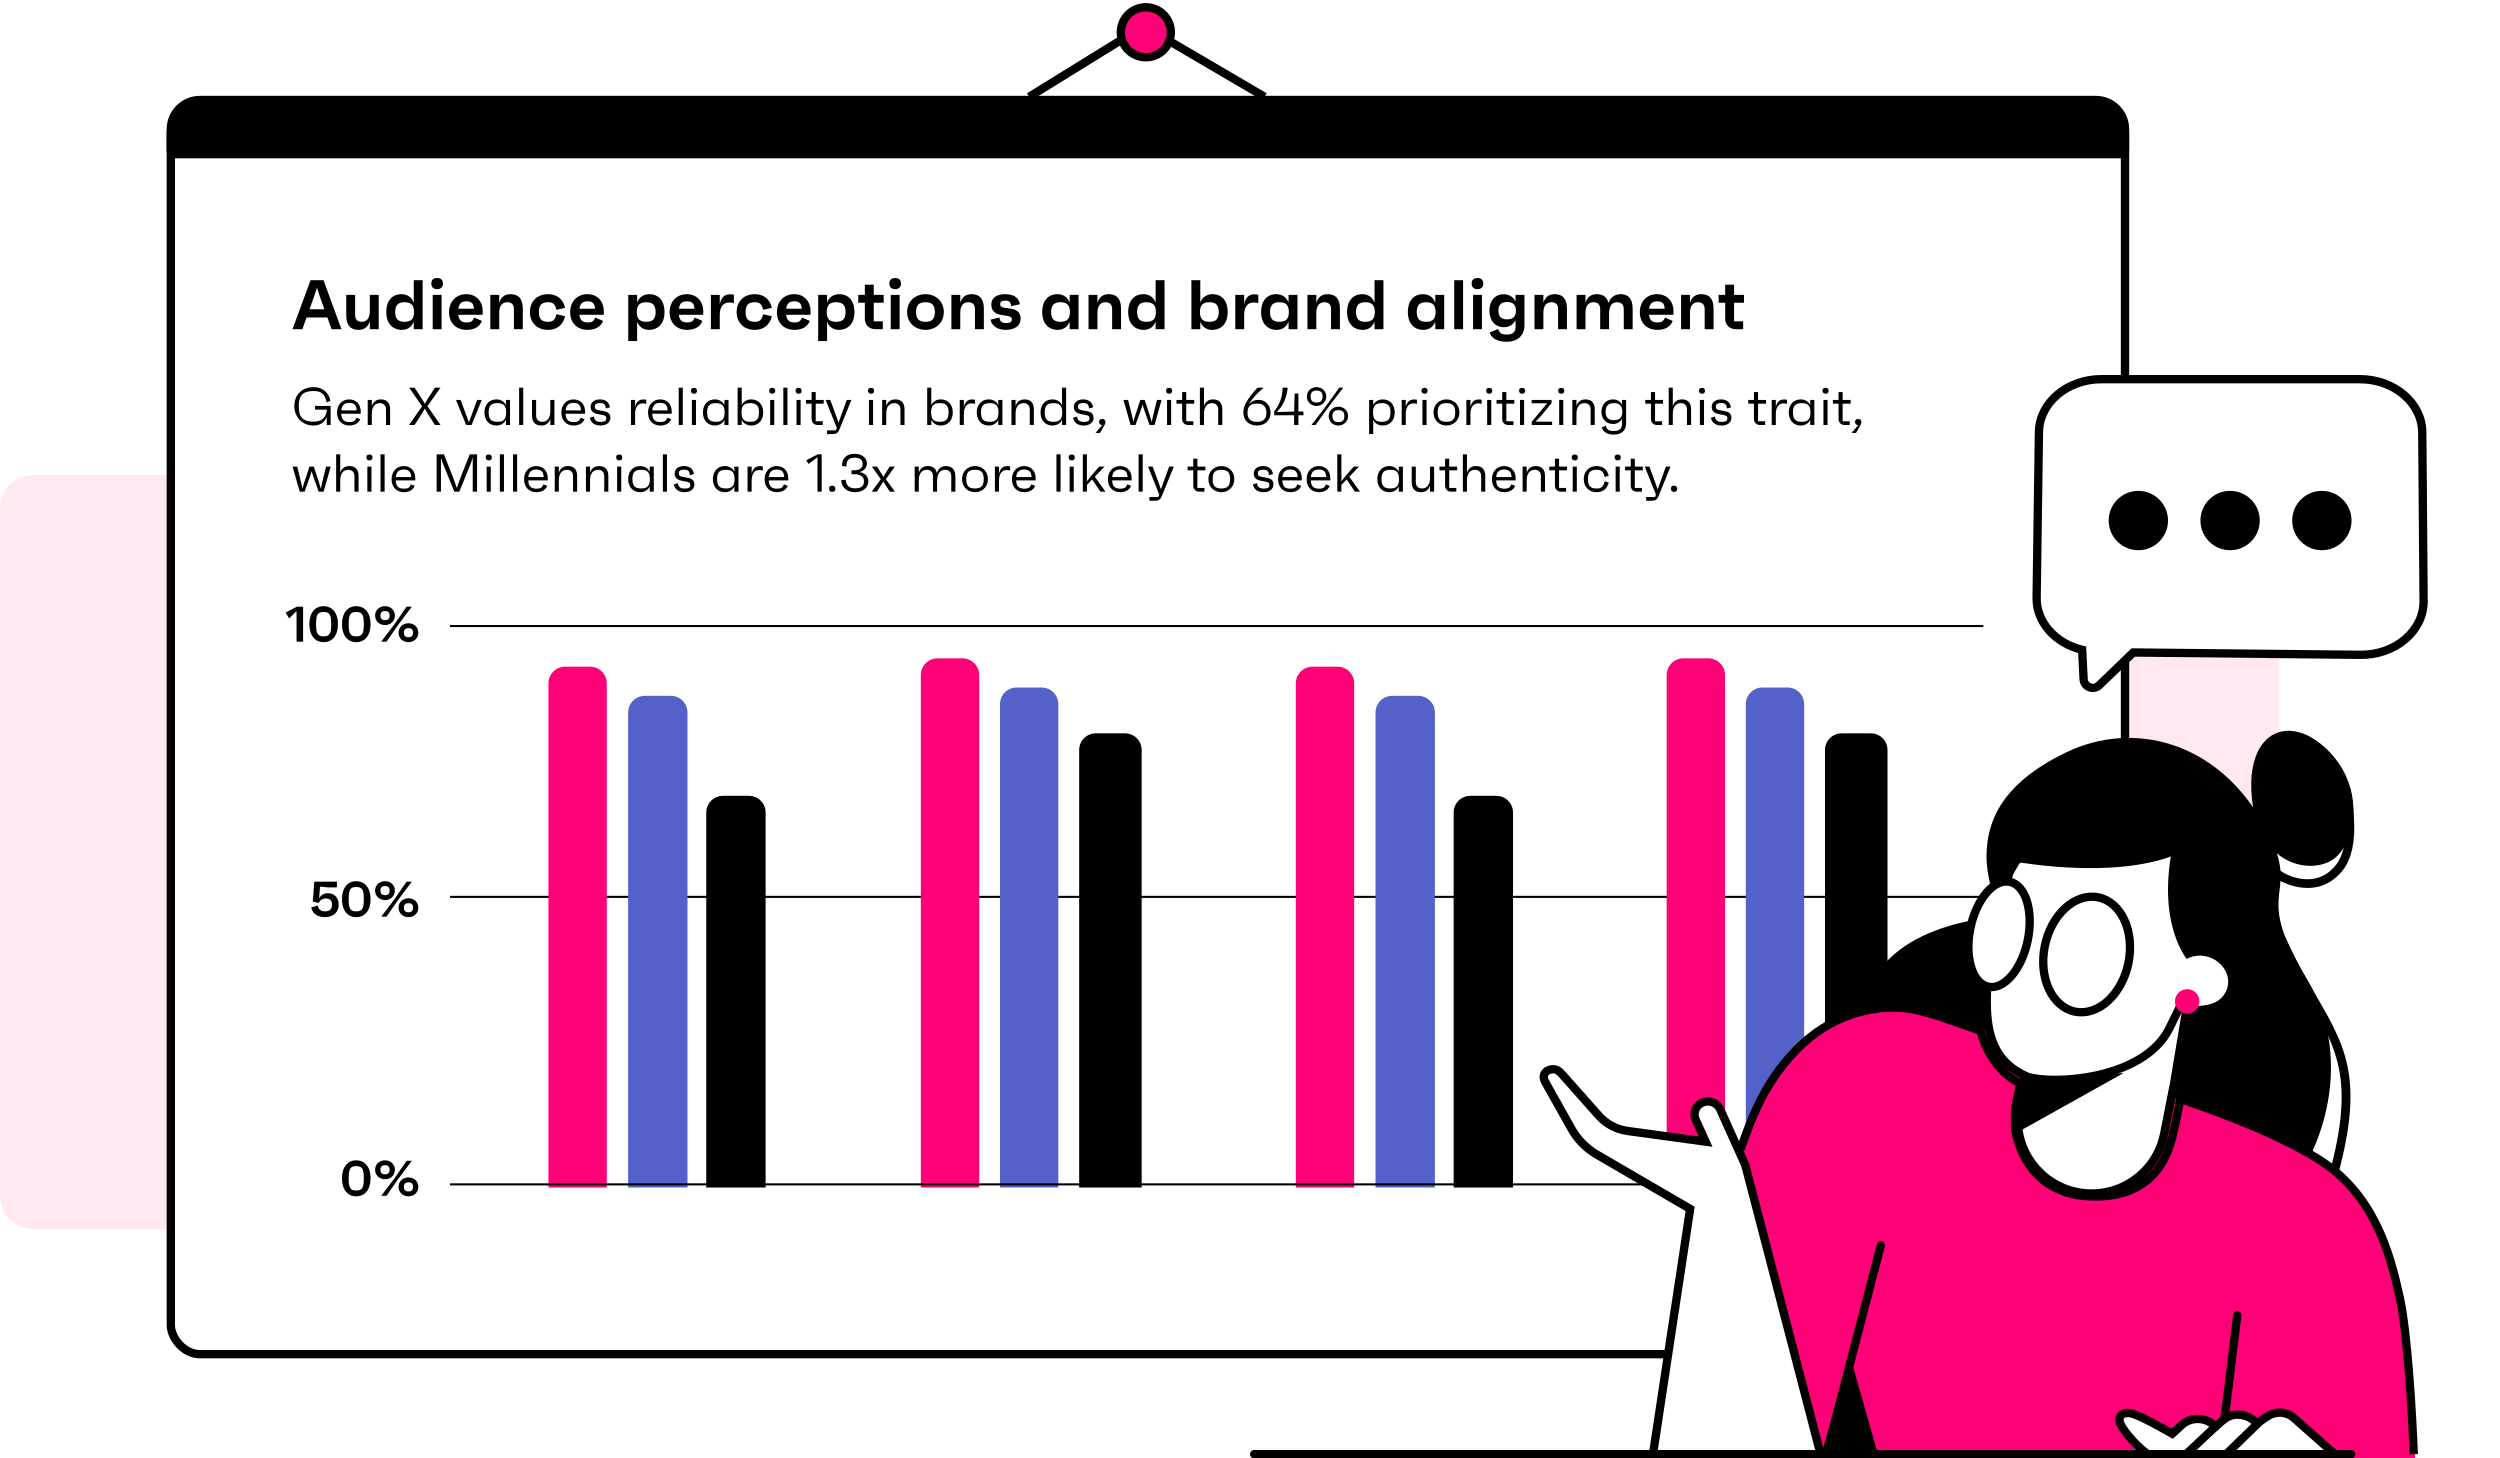 <svg width="600" height="350" viewBox="0 0 600 350" fill="none" xmlns="http://www.w3.org/2000/svg">
<rect x="0" y="0" width="600" height="350" fill="#333333" stroke="none"/>
<g clip-path="url(#clip0_627_20315)">
<rect width="600" height="350" fill="white"/>
<path d="M0 122C0 117.582 3.582 114 8 114H539C543.418 114 547 117.582 547 122V287C547 291.418 543.418 295 539 295H8C3.582 295 0 291.418 0 287V122Z" fill="#FFE8EE"/>
<rect x="41" y="25" width="469" height="300" rx="7" fill="white" stroke="black" stroke-width="2"/>
<rect x="108" y="215" width="368" height="0.5" fill="black"/>
<path d="M71.258 145.6H72.746V154H71.174V146.668L69.374 148.42L68.558 147.016L71.258 145.6ZM77.666 145.48C79.694 145.48 81.11 147.04 81.11 149.8C81.11 152.56 79.694 154.12 77.666 154.12C75.65 154.12 74.246 152.56 74.246 149.8C74.246 147.04 75.65 145.48 77.666 145.48ZM77.666 152.728C79.094 152.728 79.49 152.092 79.49 149.8C79.49 147.508 79.094 146.872 77.666 146.872C76.25 146.872 75.854 147.508 75.854 149.8C75.854 152.092 76.25 152.728 77.666 152.728ZM85.494 145.48C87.522 145.48 88.938 147.04 88.938 149.8C88.938 152.56 87.522 154.12 85.494 154.12C83.478 154.12 82.074 152.56 82.074 149.8C82.074 147.04 83.478 145.48 85.494 145.48ZM85.494 152.728C86.922 152.728 87.318 152.092 87.318 149.8C87.318 147.508 86.922 146.872 85.494 146.872C84.078 146.872 83.682 147.508 83.682 149.8C83.682 152.092 84.078 152.728 85.494 152.728ZM92.41 150.016C91.102 150.016 90.022 149.104 90.022 147.736C90.022 146.392 91.102 145.48 92.41 145.48C93.706 145.48 94.774 146.392 94.774 147.736C94.774 149.104 93.706 150.016 92.41 150.016ZM97.57 145.6H98.842L95.674 149.812L92.758 154H91.486L94.738 149.728L97.57 145.6ZM92.41 148.84C93.154 148.84 93.502 148.48 93.502 147.736C93.502 147.004 93.154 146.644 92.41 146.644C91.666 146.644 91.306 147.004 91.306 147.736C91.306 148.48 91.666 148.84 92.41 148.84ZM98.038 154.12C96.73 154.12 95.65 153.208 95.65 151.84C95.65 150.496 96.73 149.584 98.038 149.584C99.334 149.584 100.402 150.496 100.402 151.84C100.402 153.208 99.334 154.12 98.038 154.12ZM98.038 152.944C98.782 152.944 99.13 152.596 99.13 151.84C99.13 151.108 98.782 150.76 98.038 150.76C97.294 150.76 96.934 151.108 96.934 151.84C96.934 152.596 97.294 152.944 98.038 152.944Z" fill="black"/>
<rect x="108" y="150" width="368" height="0.5" fill="black"/>
<path d="M150.75 171C150.75 168.791 152.541 167 154.75 167H161C163.209 167 165 168.791 165 171V285H150.75V171Z" fill="#5461C8"/>
<path d="M169.5 195C169.5 192.791 171.291 191 173.5 191H179.75C181.959 191 183.75 192.791 183.75 195V285H169.5V195Z" fill="black"/>
<path d="M131.625 164C131.625 161.791 133.416 160 135.625 160H141.625C143.834 160 145.625 161.791 145.625 164V285H131.625V164Z" fill="#FF0077"/>
<path d="M240 169C240 166.791 241.791 165 244 165H250C252.209 165 254 166.791 254 169V285H240V169Z" fill="#5461C8"/>
<path d="M259 180C259 177.791 260.791 176 263 176H270C272.209 176 274 177.791 274 180V285H259V180Z" fill="black"/>
<path d="M221 162C221 159.791 222.791 158 225 158H231C233.209 158 235 159.791 235 162V285H221V162Z" fill="#FF0077"/>
<path d="M330.125 171C330.125 168.791 331.916 167 334.125 167H340.375C342.584 167 344.375 168.791 344.375 171V285H330.125V171Z" fill="#5461C8"/>
<path d="M348.875 195C348.875 192.791 350.666 191 352.875 191H359.125C361.334 191 363.125 192.791 363.125 195V285H348.875V195Z" fill="black"/>
<path d="M311 164C311 161.791 312.791 160 315 160H321C323.209 160 325 161.791 325 164V285H311V164Z" fill="#FF0077"/>
<path d="M419 169C419 166.791 420.791 165 423 165H429C431.209 165 433 166.791 433 169V285H419V169Z" fill="#5461C8"/>
<path d="M438 180C438 177.791 439.791 176 442 176H449C451.209 176 453 177.791 453 180V285H438V180Z" fill="black"/>
<path d="M400 162C400 159.791 401.791 158 404 158H410C412.209 158 414 159.791 414 162V285H400V162Z" fill="#FF0077"/>
<path d="M78.673 214.372C80.233 214.372 81.289 215.44 81.289 217.132C81.289 218.944 79.969 220.12 77.977 220.12C76.297 220.12 74.953 219.28 74.701 217.792L76.297 217.3C76.417 218.308 77.053 218.716 78.013 218.716C79.141 218.716 79.681 218.212 79.681 217.144C79.681 216.124 79.213 215.644 78.169 215.644C77.377 215.644 76.789 216.064 76.513 216.688L75.061 216.4L75.433 211.6H80.857V212.98H78.841L76.813 212.788L76.585 215.68C76.933 214.804 77.797 214.372 78.673 214.372ZM85.494 211.48C87.522 211.48 88.938 213.04 88.938 215.8C88.938 218.56 87.522 220.12 85.494 220.12C83.478 220.12 82.074 218.56 82.074 215.8C82.074 213.04 83.478 211.48 85.494 211.48ZM85.494 218.728C86.922 218.728 87.318 218.092 87.318 215.8C87.318 213.508 86.922 212.872 85.494 212.872C84.078 212.872 83.682 213.508 83.682 215.8C83.682 218.092 84.078 218.728 85.494 218.728ZM92.41 216.016C91.102 216.016 90.022 215.104 90.022 213.736C90.022 212.392 91.102 211.48 92.41 211.48C93.706 211.48 94.774 212.392 94.774 213.736C94.774 215.104 93.706 216.016 92.41 216.016ZM97.57 211.6H98.842L95.674 215.812L92.758 220H91.486L94.738 215.728L97.57 211.6ZM92.41 214.84C93.154 214.84 93.502 214.48 93.502 213.736C93.502 213.004 93.154 212.644 92.41 212.644C91.666 212.644 91.306 213.004 91.306 213.736C91.306 214.48 91.666 214.84 92.41 214.84ZM98.038 220.12C96.73 220.12 95.65 219.208 95.65 217.84C95.65 216.496 96.73 215.584 98.038 215.584C99.334 215.584 100.402 216.496 100.402 217.84C100.402 219.208 99.334 220.12 98.038 220.12ZM98.038 218.944C98.782 218.944 99.13 218.596 99.13 217.84C99.13 217.108 98.782 216.76 98.038 216.76C97.294 216.76 96.934 217.108 96.934 217.84C96.934 218.596 97.294 218.944 98.038 218.944Z" fill="black"/>
<path d="M85.494 278.48C87.522 278.48 88.938 280.04 88.938 282.8C88.938 285.56 87.522 287.12 85.494 287.12C83.478 287.12 82.074 285.56 82.074 282.8C82.074 280.04 83.478 278.48 85.494 278.48ZM85.494 285.728C86.922 285.728 87.318 285.092 87.318 282.8C87.318 280.508 86.922 279.872 85.494 279.872C84.078 279.872 83.682 280.508 83.682 282.8C83.682 285.092 84.078 285.728 85.494 285.728ZM92.41 283.016C91.102 283.016 90.022 282.104 90.022 280.736C90.022 279.392 91.102 278.48 92.41 278.48C93.706 278.48 94.774 279.392 94.774 280.736C94.774 282.104 93.706 283.016 92.41 283.016ZM97.57 278.6H98.842L95.674 282.812L92.758 287H91.486L94.738 282.728L97.57 278.6ZM92.41 281.84C93.154 281.84 93.502 281.48 93.502 280.736C93.502 280.004 93.154 279.644 92.41 279.644C91.666 279.644 91.306 280.004 91.306 280.736C91.306 281.48 91.666 281.84 92.41 281.84ZM98.038 287.12C96.73 287.12 95.65 286.208 95.65 284.84C95.65 283.496 96.73 282.584 98.038 282.584C99.334 282.584 100.402 283.496 100.402 284.84C100.402 286.208 99.334 287.12 98.038 287.12ZM98.038 285.944C98.782 285.944 99.13 285.596 99.13 284.84C99.13 284.108 98.782 283.76 98.038 283.76C97.294 283.76 96.934 284.108 96.934 284.84C96.934 285.596 97.294 285.944 98.038 285.944Z" fill="black"/>
<rect x="108" y="284" width="368" height="0.5" fill="black"/>
<path d="M558.496 290.598C568.412 260.609 563.704 252.487 555.904 239.031C553.599 235.054 550.987 230.546 548.454 224.848L546.558 225.691C549.136 231.494 551.781 236.051 554.11 240.074C561.616 253.026 566.149 260.846 556.527 289.951L558.496 290.601V290.598Z" fill="black"/>
<path d="M553.795 213.106C555.904 213.106 557.863 212.55 559.461 211.458C561.095 210.343 563.109 208.611 564.194 205.061C565.348 201.291 565.302 196.083 564.061 189.143L562.018 189.507C564.498 203.365 561.693 207.419 558.289 209.741C556.222 211.151 553.326 211.417 550.343 210.465C547.835 209.668 545.775 208.122 545.215 206.614L543.27 207.338C544.064 209.475 546.534 211.431 549.717 212.441C551.102 212.882 552.48 213.099 553.795 213.099V213.106Z" fill="black"/>
<path d="M447.086 243.057C449.643 221.214 479.803 220.063 479.803 220.063C479.803 220.063 476.666 210.962 476.76 205.401C476.876 198.395 479.107 188.622 495.963 180.529C511.93 172.862 531.786 177.912 542.828 197.059C553.867 216.205 539.379 211.48 553.524 234.767C567.669 258.055 552.919 285.207 545.675 288.139C538.432 291.07 495.564 286.173 469.517 270.993C443.469 255.813 447.093 243.05 447.093 243.05L447.086 243.057Z" fill="black"/>
<path d="M538.133 350.005L550.399 274.966L521.872 263.476L482.275 249.261L472.765 246.054L467.959 244.431L434.147 350.005H538.133Z" fill="#FF0077"/>
<path d="M487.799 248.749L484.583 265.332C482.858 274.232 488.122 282.999 496.787 285.661C506.839 288.747 517.351 282.459 519.388 272.146L521.828 259.79L525.428 238.177L487.799 248.749Z" fill="white" stroke="black" stroke-width="2"/>
<path d="M509.677 257.52L484.106 271.804L485.555 259.268L509.677 257.52Z" fill="black"/>
<path d="M516.258 197.981C503.661 191.794 488.442 196.969 482.221 209.536L477.803 224.109C477.628 227.646 477.264 231.294 477.033 234.714C476.796 238.218 476.693 241.558 477.028 244.621C477.362 247.679 478.128 250.412 479.595 252.724C481.049 255.015 483.229 256.952 486.496 258.382C487.882 258.854 490.312 259.179 493.345 259.171C496.381 259.163 499.938 258.822 503.501 258.016C510.683 256.39 517.623 252.937 520.642 246.792L527.882 232.053C534.081 219.432 528.875 204.18 516.258 197.98V197.981Z" fill="white" stroke="black" stroke-width="2"/>
<path d="M540.325 189.822C539.647 175.31 549.64 171.193 558.611 179.99C567.583 188.787 565.585 201.553 560.458 205.866C555.33 210.179 541.186 208.279 540.325 189.822Z" fill="black"/>
<path d="M579.624 350.006C579.624 350.006 579.026 304.2 568.676 290.276C563.367 283.133 556.983 277.555 550.401 274.97L538.939 277.918L538.138 350.009H579.627L579.624 350.006Z" fill="#FF0077"/>
<path d="M443.582 243.869C428.402 250.252 420.582 262.788 417.594 276.862C410.519 310.192 396.549 350.003 396.549 350.003H441.746L467.965 244.432C467.965 244.432 453.243 239.364 443.582 243.869Z" fill="#FF0077"/>
<path d="M525.808 231.389C525.808 231.389 518.047 223.932 520.988 205.576C525.339 178.42 540.299 222.246 540.299 222.246L537.081 236.027L525.811 231.389H525.808Z" fill="black"/>
<path d="M533.855 232.585C531.777 229.332 527.457 228.38 524.204 230.458C520.952 232.536 520 236.855 522.078 240.108C522.078 240.108 525.117 242.434 530.553 240.962C534.278 239.954 535.932 235.834 533.855 232.585Z" fill="white"/>
<path d="M482.677 206.639L483.555 204.852C489.997 191.735 505.849 186.328 518.965 192.771C522.312 194.414 526.517 198.535 528.79 201.2C518.101 210.451 495.247 208.87 482.677 206.639Z" fill="black"/>
<path d="M477.211 236.817C473.403 236.043 471.461 229.777 472.875 222.822C474.289 215.867 478.522 210.857 482.331 211.631C486.14 212.405 488.081 218.671 486.668 225.626C485.254 232.581 481.02 237.591 477.211 236.817Z" fill="white" stroke="black" stroke-width="2"/>
<path d="M374.923 257.863C374.374 257.153 373.447 256.443 372.432 256.638C371.379 256.755 369.881 257.592 370.764 259.517L377.158 270.912C378.55 273.396 380.561 275.48 382.995 276.956L405.632 290.139L396.538 350.177H437.248L418.976 280.038C418.934 279.832 418.871 279.629 418.784 279.436L412.869 266.292C412.187 264.69 410.309 263.921 408.668 264.571C407.028 265.222 406.251 267.051 406.93 268.653L409.347 273.997L390.578 271.423C387.917 271.056 385.472 269.751 383.688 267.74L374.923 257.863Z" fill="white" stroke="black" stroke-width="2"/>
<path d="M498.001 242.791C492.46 241.665 489.216 234.612 490.756 227.038C492.296 219.464 498.035 214.237 503.576 215.364C509.117 216.49 512.361 223.543 510.821 231.117C509.282 238.691 503.542 243.917 498.001 242.791Z" fill="white" stroke="black" stroke-width="2"/>
<path d="M524.925 243.284C523.299 243.284 521.98 241.966 521.98 240.339C521.98 238.713 523.299 237.394 524.925 237.394C526.552 237.394 527.87 238.713 527.87 240.339C527.87 241.966 526.552 243.284 524.925 243.284Z" fill="#FF0077"/>
<path d="M560.732 350.719L550.596 341.734C548.812 340.142 546.178 339.964 544.195 341.297L541.785 342.916L540.547 342.017C538.69 340.67 535.884 340.447 534.048 341.821C532.873 342.703 531.869 343.643 531.869 343.643C531.869 343.643 531.32 343.315 530.627 342.864C528.609 341.541 525.64 341.499 523.569 343.423L515.675 350.726H560.725L560.732 350.719Z" fill="white"/>
<path d="M522.349 346.043C512.681 340.527 510.744 339.852 509.278 340.887C507.813 341.922 509.128 344.011 511.457 346.686C513.787 349.362 515.77 350.418 515.77 350.418L522.353 346.043H522.349Z" fill="white"/>
<path d="M550.593 340.355C548.809 338.764 546.175 338.585 544.192 339.917L541.782 341.538L540.544 340.638C538.687 339.292 535.882 339.068 534.046 340.443C532.871 341.324 531.866 342.265 531.866 342.265C531.858 342.26 531.313 341.933 530.625 341.485C528.607 340.163 525.637 340.121 523.566 342.044L521.348 344.096C512.542 339.103 510.689 338.51 509.275 339.508C507.81 340.544 509.126 342.632 511.455 345.308C513.242 347.36 515.039 348.723 515.779 349.247L515.672 349.347H515.923C516.053 349.437 516.125 349.487 516.13 349.49L516.313 349.347H560.723L560.729 349.34L550.593 340.355Z" fill="white"/>
<path d="M550.593 340.355L549.929 341.103L549.927 341.101L550.593 340.355ZM544.192 339.917L543.634 339.087L543.635 339.087L544.192 339.917ZM541.782 341.538L542.34 342.367L541.76 342.757L541.194 342.347L541.782 341.538ZM540.544 340.638L541.131 339.828L541.132 339.829L540.544 340.638ZM534.046 340.443L533.446 339.643L533.447 339.642L534.046 340.443ZM531.866 342.265L532.55 342.995L531.999 343.51L531.352 343.123L531.866 342.265ZM530.625 341.485L530.079 342.323L530.077 342.321L530.625 341.485ZM523.566 342.044L524.247 342.777L524.245 342.779L523.566 342.044ZM521.348 344.096L522.026 344.83L521.49 345.326L520.854 344.966L521.348 344.096ZM509.275 339.508L508.698 338.692L508.698 338.691L509.275 339.508ZM511.455 345.308L510.701 345.965L510.701 345.965L511.455 345.308ZM515.779 349.247L516.357 348.431L517.362 349.143L516.459 349.981L515.779 349.247ZM515.672 349.347V350.347H513.123L514.992 348.614L515.672 349.347ZM515.923 349.347V348.347H516.235L516.491 348.524L515.923 349.347ZM516.13 349.49L516.743 350.279L516.184 350.714L515.589 350.331L516.13 349.49ZM516.313 349.347L515.7 348.557L515.971 348.347H516.313V349.347ZM560.723 349.347L561.43 350.054L561.137 350.347H560.723V349.347ZM560.729 349.34L561.393 348.592L562.187 349.296L561.436 350.047L560.729 349.34ZM550.593 340.355L549.927 341.101C548.484 339.814 546.354 339.669 544.75 340.747L544.192 339.917L543.635 339.087C545.996 337.5 549.133 337.713 551.258 339.609L550.593 340.355ZM544.192 339.917L544.75 340.747L542.34 342.367L541.782 341.538L541.224 340.708L543.634 339.087L544.192 339.917ZM541.782 341.538L541.194 342.347L539.956 341.447L540.544 340.638L541.132 339.829L542.37 340.728L541.782 341.538ZM540.544 340.638L539.957 341.448C538.381 340.305 536.063 340.182 534.645 341.243L534.046 340.443L533.447 339.642C535.701 337.955 538.992 338.278 541.131 339.828L540.544 340.638ZM534.046 340.443L534.646 341.243C534.083 341.665 533.558 342.104 533.171 342.44C532.978 342.607 532.821 342.747 532.713 342.845C532.659 342.894 532.617 342.932 532.59 342.958C532.576 342.971 532.565 342.98 532.559 342.987C532.555 342.99 532.553 342.992 532.551 342.993C532.551 342.994 532.55 342.995 532.55 342.995C532.55 342.995 532.55 342.995 532.55 342.995C532.55 342.995 532.55 342.995 532.55 342.995C532.55 342.995 532.55 342.995 532.55 342.995C532.55 342.995 532.55 342.995 531.866 342.265C531.182 341.535 531.183 341.535 531.183 341.535C531.183 341.535 531.183 341.535 531.183 341.535C531.183 341.535 531.183 341.535 531.183 341.535C531.183 341.534 531.184 341.534 531.184 341.534C531.185 341.533 531.186 341.532 531.187 341.531C531.189 341.529 531.192 341.526 531.197 341.522C531.205 341.514 531.218 341.502 531.234 341.488C531.265 341.458 531.311 341.416 531.37 341.363C531.487 341.257 531.655 341.107 531.86 340.929C532.269 340.574 532.833 340.102 533.446 339.643L534.046 340.443ZM531.866 342.265L531.352 343.123C531.338 343.115 530.781 342.78 530.079 342.323L530.625 341.485L531.171 340.647C531.507 340.866 531.809 341.056 532.027 341.191C532.246 341.327 532.38 341.407 532.38 341.407L531.866 342.265ZM530.625 341.485L530.077 342.321C528.396 341.22 525.941 341.203 524.247 342.777L523.566 342.044L522.886 341.312C525.333 339.038 528.817 339.105 531.173 340.648L530.625 341.485ZM523.566 342.044L524.245 342.779L522.026 344.83L521.348 344.096L520.669 343.362L522.887 341.31L523.566 342.044ZM521.348 344.096L520.854 344.966C516.437 342.461 513.843 341.107 512.191 340.492C511.369 340.187 510.864 340.097 510.533 340.101C510.247 340.105 510.059 340.179 509.852 340.325L509.275 339.508L508.698 338.691C509.198 338.338 509.773 338.111 510.506 338.102C511.196 338.092 511.969 338.276 512.888 338.618C514.717 339.298 517.453 340.738 521.841 343.226L521.348 344.096ZM509.275 339.508L509.852 340.325C509.698 340.434 509.673 340.514 509.663 340.595C509.647 340.726 509.674 340.976 509.856 341.388C510.226 342.222 511.044 343.313 512.209 344.651L511.455 345.308L510.701 345.965C509.537 344.628 508.532 343.336 508.028 342.198C507.774 341.624 507.601 340.99 507.677 340.355C507.76 339.669 508.12 339.1 508.698 338.692L509.275 339.508ZM511.455 345.308L512.209 344.651C513.927 346.624 515.656 347.935 516.357 348.431L515.779 349.247L515.201 350.063C514.422 349.512 512.557 348.097 510.701 345.965L511.455 345.308ZM515.779 349.247L516.459 349.981L516.352 350.08L515.672 349.347L514.992 348.614L515.099 348.514L515.779 349.247ZM515.672 349.347V348.347H515.923V349.347V350.347H515.672V349.347ZM515.923 349.347L516.491 348.524C516.556 348.569 516.606 348.604 516.64 348.627C516.657 348.639 516.67 348.648 516.679 348.654C516.683 348.657 516.686 348.659 516.687 348.659C516.688 348.66 516.688 348.66 516.687 348.659C516.686 348.659 516.685 348.658 516.683 348.657C516.682 348.656 516.677 348.653 516.671 348.649L516.13 349.49L515.589 350.331C515.565 350.316 515.47 350.25 515.354 350.17L515.923 349.347ZM516.13 349.49L515.516 348.7L515.7 348.557L516.313 349.347L516.927 350.137L516.743 350.279L516.13 349.49ZM516.313 349.347V348.347H560.723V349.347V350.347H516.313V349.347ZM560.723 349.347L560.015 348.64L560.022 348.633L560.729 349.34L561.436 350.047L561.43 350.054L560.723 349.347ZM560.729 349.34L560.066 350.089L549.929 341.103L550.593 340.355L551.256 339.607L561.393 348.592L560.729 349.34Z" fill="black"/>
<path d="M579.303 349.016C578.97 340.027 577.825 319.89 575.907 311.259C573.509 300.472 569.714 286.288 555.929 277.897C544.902 271.185 530.019 266.059 523.247 263.736C523.247 263.736 521.757 272.496 520.409 275.892C519.59 277.955 516.035 288.128 500.842 287.087C488.086 286.213 484.104 275.759 483.538 270.215" stroke="black" stroke-width="2"/>
<path d="M488.789 143.42L489.348 103.642C489.473 96.628 496.161 91 504.362 91H566.325C574.569 91 581.27 96.684 581.345 103.73L581.665 144.205C581.741 151.439 574.814 157.299 566.356 157.154L511.972 156.596L503.803 164.47C502.442 165.788 500.158 164.884 500.064 162.989L499.719 155.962C493.326 154.419 488.683 149.362 488.789 143.42Z" fill="white" stroke="black" stroke-width="2"/>
<path d="M557.247 132.052C561.179 132.052 564.368 128.863 564.368 124.93C564.368 120.998 561.179 117.809 557.247 117.809C553.314 117.809 550.125 120.998 550.125 124.93C550.125 128.863 553.314 132.052 557.247 132.052Z" fill="black"/>
<path d="M535.224 132.052C539.157 132.052 542.345 128.863 542.345 124.93C542.345 120.998 539.157 117.809 535.224 117.809C531.291 117.809 528.103 120.998 528.103 124.93C528.103 128.863 531.291 132.052 535.224 132.052Z" fill="black"/>
<path d="M513.202 132.052C517.135 132.052 520.323 128.863 520.323 124.93C520.323 120.998 517.135 117.809 513.202 117.809C509.269 117.809 506.081 120.998 506.081 124.93C506.081 128.863 509.269 132.052 513.202 132.052Z" fill="black"/>
<path d="M417.752 275.866C420.349 268.174 423.945 258.585 432.535 250.594C441.125 242.603 451.214 241.205 457.607 242.004C462.721 242.643 470.917 245.9 475.312 247.398C476.735 252.717 480.056 257.786 484.901 260.034C484.518 261.615 483.707 264.968 483.627 266.726C483.527 268.923 483.627 269.273 483.627 270.422" stroke="black" stroke-width="2"/>
<path d="M536.948 315.654L533.943 340.086" stroke="black" stroke-width="2" stroke-linecap="round"/>
<path d="M451.395 298.874L438.21 349.416" stroke="black" stroke-width="2" stroke-linecap="round"/>
<path d="M449.999 350.25L444.006 329.074L437.813 350.25H449.999Z" fill="black" stroke="black" stroke-width="2"/>
<path d="M532.412 341.724L524.022 349.615" stroke="black" stroke-width="2"/>
<path d="M542.516 341.003L533.949 349.348" stroke="black" stroke-width="2"/>
<line x1="301" y1="349" x2="564.259" y2="349" stroke="black" stroke-width="2" stroke-linecap="round"/>
<path d="M48 24H503C506.866 24 510 27.134 510 31V36C510 36.552 509.552 37 509 37H42C41.448 37 41 36.552 41 36V31C41 27.134 44.134 24 48 24Z" fill="black" stroke="black" stroke-width="2"/>
<path d="M247 23.244L272.451 7.511C273.712 6.732 275.299 6.713 276.578 7.462L303.5 23.244" stroke="black" stroke-width="2"/>
<circle cx="275" cy="7.744" r="6" fill="#FF0077" stroke="black" stroke-width="2"/>
<path d="M79.574 79L78.566 76.195H73.578L72.57 79H70.202L74.535 67.243H77.642L81.942 79H79.574ZM74.283 74.23H77.861L76.735 71.106L76.08 69.04L75.392 71.106L74.283 74.23ZM88.76 70.77H90.893V79H88.76V77.068C88.357 78.412 87.5 79.168 86.022 79.168C84.073 79.168 83.099 78.009 83.099 75.691V70.77H85.233V75.573C85.233 76.682 85.804 77.236 86.811 77.236C88.004 77.236 88.76 76.397 88.76 74.7V70.77ZM99.3 67.243H101.433V79H99.3V77.203C98.796 78.463 97.805 79.168 96.445 79.168C94.093 79.168 92.699 77.455 92.699 74.902C92.699 72.315 94.043 70.602 96.344 70.602C97.755 70.602 98.779 71.324 99.3 72.617V67.243ZM97.083 77.236C98.679 77.236 99.367 76.514 99.367 74.902C99.367 73.256 98.679 72.533 97.083 72.533C95.538 72.533 94.849 73.256 94.849 74.902C94.849 76.514 95.538 77.236 97.083 77.236ZM104.909 69.392C104.019 69.392 103.515 68.905 103.515 68.032C103.515 67.192 104.002 66.722 104.909 66.722C105.799 66.722 106.303 67.192 106.303 68.032C106.303 68.905 105.799 69.392 104.909 69.392ZM103.851 79V70.77H105.984V79H103.851ZM115.852 74.767C115.852 75.036 115.852 75.221 115.835 75.557H109.99C110.142 76.85 110.746 77.388 112.023 77.388C112.997 77.388 113.417 77.119 113.82 76.229L115.668 77.018C115.113 78.446 113.82 79.168 111.972 79.168C109.453 79.168 107.773 77.488 107.773 74.935C107.773 72.349 109.47 70.602 111.905 70.602C114.257 70.602 115.852 72.231 115.852 74.767ZM111.922 72.315C110.746 72.315 110.158 72.869 110.007 74.096H113.736C113.686 72.802 113.114 72.315 111.922 72.315ZM122.532 70.602C124.481 70.602 125.472 71.761 125.472 74.079V79H123.339V74.196C123.339 73.088 122.768 72.533 121.743 72.533C120.55 72.533 119.811 73.373 119.811 75.07V79H117.678V70.77H119.811V72.685C120.214 71.358 121.054 70.602 122.532 70.602ZM131.511 77.236C132.687 77.236 133.258 76.783 133.527 75.406L135.626 75.909C135.055 78.244 133.426 79.168 131.511 79.168C128.941 79.168 127.178 77.455 127.178 74.902C127.178 72.315 128.941 70.602 131.511 70.602C133.51 70.602 135.089 71.61 135.626 73.86L133.527 74.364C133.275 72.987 132.704 72.533 131.511 72.533C129.983 72.533 129.328 73.239 129.328 74.902C129.328 76.531 129.983 77.236 131.511 77.236ZM144.918 74.767C144.918 75.036 144.918 75.221 144.901 75.557H139.056C139.207 76.85 139.812 77.388 141.088 77.388C142.063 77.388 142.482 77.119 142.886 76.229L144.733 77.018C144.179 78.446 142.886 79.168 141.038 79.168C138.518 79.168 136.839 77.488 136.839 74.935C136.839 72.349 138.535 70.602 140.971 70.602C143.322 70.602 144.918 72.231 144.918 74.767ZM140.988 72.315C139.812 72.315 139.224 72.869 139.073 74.096H142.802C142.751 72.802 142.18 72.315 140.988 72.315ZM155.868 70.602C158.153 70.602 159.496 72.315 159.496 74.902C159.496 77.455 158.102 79.168 155.751 79.168C154.407 79.168 153.433 78.479 152.912 77.236V81.855H150.779V70.77H152.912V72.584C153.433 71.307 154.474 70.602 155.868 70.602ZM155.112 77.236C156.674 77.236 157.346 76.514 157.346 74.902C157.346 73.256 156.674 72.533 155.112 72.533C153.517 72.533 152.828 73.256 152.828 74.902C152.828 76.514 153.517 77.236 155.112 77.236ZM168.784 74.767C168.784 75.036 168.784 75.221 168.767 75.557H162.922C163.073 76.85 163.678 77.388 164.954 77.388C165.928 77.388 166.348 77.119 166.751 76.229L168.599 77.018C168.045 78.446 166.751 79.168 164.904 79.168C162.384 79.168 160.705 77.488 160.705 74.935C160.705 72.349 162.401 70.602 164.837 70.602C167.188 70.602 168.784 72.231 168.784 74.767ZM164.853 72.315C163.678 72.315 163.09 72.869 162.939 74.096H166.668C166.617 72.802 166.046 72.315 164.853 72.315ZM175.145 70.635C175.447 70.635 175.833 70.635 176.136 70.753V72.769C175.833 72.651 175.565 72.601 175.027 72.601C173.684 72.601 172.743 73.508 172.743 75.59V79H170.61V70.77H172.743V73.105C172.961 71.862 173.566 70.635 175.145 70.635ZM181.129 77.236C182.305 77.236 182.876 76.783 183.145 75.406L185.244 75.909C184.673 78.244 183.044 79.168 181.129 79.168C178.559 79.168 176.796 77.455 176.796 74.902C176.796 72.315 178.559 70.602 181.129 70.602C183.128 70.602 184.707 71.61 185.244 73.86L183.145 74.364C182.893 72.987 182.322 72.533 181.129 72.533C179.601 72.533 178.946 73.239 178.946 74.902C178.946 76.531 179.601 77.236 181.129 77.236ZM194.536 74.767C194.536 75.036 194.536 75.221 194.519 75.557H188.674C188.825 76.85 189.43 77.388 190.707 77.388C191.681 77.388 192.101 77.119 192.504 76.229L194.351 77.018C193.797 78.446 192.504 79.168 190.656 79.168C188.137 79.168 186.457 77.488 186.457 74.935C186.457 72.349 188.153 70.602 190.589 70.602C192.94 70.602 194.536 72.231 194.536 74.767ZM190.606 72.315C189.43 72.315 188.842 72.869 188.691 74.096H192.42C192.369 72.802 191.798 72.315 190.606 72.315ZM201.451 70.602C203.736 70.602 205.079 72.315 205.079 74.902C205.079 77.455 203.685 79.168 201.334 79.168C199.99 79.168 199.016 78.479 198.495 77.236V81.855H196.362V70.77H198.495V72.584C199.016 71.307 200.057 70.602 201.451 70.602ZM200.696 77.236C202.258 77.236 202.929 76.514 202.929 74.902C202.929 73.256 202.258 72.533 200.696 72.533C199.1 72.533 198.411 73.256 198.411 74.902C198.411 76.514 199.1 77.236 200.696 77.236ZM212.083 72.651H209.698V77.119H211.881V79H210.118C208.589 79 207.564 77.975 207.564 76.447V72.651H205.986V70.77H207.564V68.317H209.698V70.77H212.083V72.651ZM214.84 69.392C213.95 69.392 213.446 68.905 213.446 68.032C213.446 67.192 213.933 66.722 214.84 66.722C215.73 66.722 216.234 67.192 216.234 68.032C216.234 68.905 215.73 69.392 214.84 69.392ZM213.782 79V70.77H215.915V79H213.782ZM222.122 70.602C224.524 70.602 226.522 72.265 226.522 74.902C226.522 77.522 224.524 79.168 222.122 79.168C219.703 79.168 217.704 77.522 217.704 74.902C217.704 72.265 219.703 70.602 222.122 70.602ZM222.122 77.236C223.701 77.236 224.372 76.514 224.372 74.902C224.372 73.256 223.701 72.533 222.122 72.533C220.543 72.533 219.854 73.256 219.854 74.902C219.854 76.514 220.543 77.236 222.122 77.236ZM233.185 70.602C235.133 70.602 236.124 71.761 236.124 74.079V79H233.991V74.196C233.991 73.088 233.42 72.533 232.396 72.533C231.203 72.533 230.464 73.373 230.464 75.07V79H228.331V70.77H230.464V72.685C230.867 71.358 231.707 70.602 233.185 70.602ZM241.358 79.168C239.241 79.168 237.965 78.076 237.73 76.733L239.846 76.178C239.997 77.253 240.551 77.539 241.492 77.539C242.399 77.539 242.836 77.27 242.836 76.699C242.836 76.195 242.601 75.943 241.626 75.792L240.249 75.573C238.788 75.338 237.914 74.515 237.914 73.105C237.914 71.526 239.14 70.602 241.206 70.602C243.424 70.602 244.515 71.526 244.784 73.02L242.668 73.474C242.567 72.399 242.13 72.147 241.274 72.147C240.434 72.147 240.047 72.416 240.047 73.004C240.047 73.457 240.283 73.743 241.089 73.86L242.752 74.112C244.112 74.297 244.952 75.12 244.952 76.464C244.952 78.16 243.625 79.168 241.358 79.168ZM256.717 70.77H258.85V79H256.717V77.203C256.213 78.463 255.222 79.168 253.862 79.168C251.51 79.168 250.116 77.455 250.116 74.902C250.116 72.315 251.46 70.602 253.761 70.602C255.172 70.602 256.196 71.324 256.717 72.617V70.77ZM254.5 77.236C256.096 77.236 256.784 76.514 256.784 74.902C256.784 73.256 256.096 72.533 254.5 72.533C252.955 72.533 252.266 73.256 252.266 74.902C252.266 76.514 252.955 77.236 254.5 77.236ZM266.105 70.602C268.054 70.602 269.045 71.761 269.045 74.079V79H266.912V74.196C266.912 73.088 266.341 72.533 265.316 72.533C264.123 72.533 263.384 73.373 263.384 75.07V79H261.251V70.77H263.384V72.685C263.787 71.358 264.627 70.602 266.105 70.602ZM277.352 67.243H279.485V79H277.352V77.203C276.848 78.463 275.857 79.168 274.496 79.168C272.145 79.168 270.751 77.455 270.751 74.902C270.751 72.315 272.094 70.602 274.395 70.602C275.806 70.602 276.831 71.324 277.352 72.617V67.243ZM275.134 77.236C276.73 77.236 277.419 76.514 277.419 74.902C277.419 73.256 276.73 72.533 275.134 72.533C273.589 72.533 272.901 73.256 272.901 74.902C272.901 76.514 273.589 77.236 275.134 77.236ZM291.027 70.602C293.311 70.602 294.655 72.315 294.655 74.902C294.655 77.455 293.261 79.168 290.909 79.168C289.565 79.168 288.591 78.479 288.07 77.236V79H285.937V67.243H288.07V72.584C288.591 71.307 289.632 70.602 291.027 70.602ZM290.271 77.236C291.833 77.236 292.505 76.514 292.505 74.902C292.505 73.256 291.833 72.533 290.271 72.533C288.675 72.533 287.986 73.256 287.986 74.902C287.986 76.514 288.675 77.236 290.271 77.236ZM301.003 70.635C301.305 70.635 301.692 70.635 301.994 70.753V72.769C301.692 72.651 301.423 72.601 300.885 72.601C299.542 72.601 298.601 73.508 298.601 75.59V79H296.468V70.77H298.601V73.105C298.819 71.862 299.424 70.635 301.003 70.635ZM309.255 70.77H311.388V79H309.255V77.203C308.751 78.463 307.76 79.168 306.399 79.168C304.048 79.168 302.654 77.455 302.654 74.902C302.654 72.315 303.998 70.602 306.299 70.602C307.71 70.602 308.734 71.324 309.255 72.617V70.77ZM307.038 77.236C308.633 77.236 309.322 76.514 309.322 74.902C309.322 73.256 308.633 72.533 307.038 72.533C305.492 72.533 304.804 73.256 304.804 74.902C304.804 76.514 305.492 77.236 307.038 77.236ZM318.643 70.602C320.592 70.602 321.583 71.761 321.583 74.079V79H319.449V74.196C319.449 73.088 318.878 72.533 317.854 72.533C316.661 72.533 315.922 73.373 315.922 75.07V79H313.789V70.77H315.922V72.685C316.325 71.358 317.165 70.602 318.643 70.602ZM329.889 67.243H332.023V79H329.889V77.203C329.386 78.463 328.395 79.168 327.034 79.168C324.683 79.168 323.289 77.455 323.289 74.902C323.289 72.315 324.632 70.602 326.933 70.602C328.344 70.602 329.369 71.324 329.889 72.617V67.243ZM327.672 77.236C329.268 77.236 329.957 76.514 329.957 74.902C329.957 73.256 329.268 72.533 327.672 72.533C326.127 72.533 325.438 73.256 325.438 74.902C325.438 76.514 326.127 77.236 327.672 77.236ZM344.471 70.77H346.605V79H344.471V77.203C343.968 78.463 342.977 79.168 341.616 79.168C339.265 79.168 337.871 77.455 337.871 74.902C337.871 72.315 339.214 70.602 341.515 70.602C342.926 70.602 343.951 71.324 344.471 72.617V70.77ZM342.254 77.236C343.85 77.236 344.539 76.514 344.539 74.902C344.539 73.256 343.85 72.533 342.254 72.533C340.709 72.533 340.02 73.256 340.02 74.902C340.02 76.514 340.709 77.236 342.254 77.236ZM349.006 79V67.243H351.139V79H349.006ZM354.591 69.392C353.701 69.392 353.197 68.905 353.197 68.032C353.197 67.192 353.684 66.722 354.591 66.722C355.481 66.722 355.985 67.192 355.985 68.032C355.985 68.905 355.481 69.392 354.591 69.392ZM353.533 79V70.77H355.666V79H353.533ZM363.737 70.77H365.87V77.992C365.87 80.512 364.275 82.023 361.587 82.023C359.488 82.023 357.942 81.251 357.523 79.806L359.572 78.95C359.874 80.058 360.512 80.293 361.688 80.293C363.065 80.293 363.737 79.722 363.737 78.379V76.817C363.2 77.908 362.226 78.53 360.932 78.53C358.816 78.53 357.455 76.917 357.455 74.549C357.455 72.198 358.782 70.619 360.865 70.619C362.209 70.619 363.2 71.274 363.737 72.382V70.77ZM361.688 76.648C363.133 76.648 363.821 75.977 363.821 74.566C363.821 73.155 363.133 72.483 361.705 72.483C360.294 72.483 359.622 73.155 359.622 74.566C359.622 75.977 360.294 76.648 361.688 76.648ZM373.133 70.602C375.081 70.602 376.072 71.761 376.072 74.079V79H373.939V74.196C373.939 73.088 373.368 72.533 372.344 72.533C371.151 72.533 370.412 73.373 370.412 75.07V79H368.279V70.77H370.412V72.685C370.815 71.358 371.655 70.602 373.133 70.602ZM388.982 70.602C390.879 70.602 391.837 71.778 391.837 74.112V79H389.704V74.247C389.704 73.138 389.133 72.533 388.108 72.533C386.848 72.533 386.177 73.424 386.177 75.439V79H384.043V74.196C384.043 73.088 383.472 72.533 382.448 72.533C381.255 72.533 380.516 73.373 380.516 75.07V79H378.383V70.77H380.516V72.685C380.919 71.358 381.759 70.602 383.237 70.602C384.749 70.602 385.689 71.307 386.025 72.718C386.546 71.307 387.554 70.602 388.982 70.602ZM401.637 74.767C401.637 75.036 401.637 75.221 401.62 75.557H395.775C395.926 76.85 396.531 77.388 397.807 77.388C398.781 77.388 399.201 77.119 399.604 76.229L401.452 77.018C400.898 78.446 399.604 79.168 397.757 79.168C395.237 79.168 393.558 77.488 393.558 74.935C393.558 72.349 395.254 70.602 397.69 70.602C400.041 70.602 401.637 72.231 401.637 74.767ZM397.706 72.315C396.531 72.315 395.943 72.869 395.792 74.096H399.52C399.47 72.802 398.899 72.315 397.706 72.315ZM408.317 70.602C410.265 70.602 411.256 71.761 411.256 74.079V79H409.123V74.196C409.123 73.088 408.552 72.533 407.527 72.533C406.335 72.533 405.596 73.373 405.596 75.07V79H403.463V70.77H405.596V72.685C405.999 71.358 406.839 70.602 408.317 70.602ZM418.56 72.651H416.175V77.119H418.359V79H416.595C415.066 79 414.042 77.975 414.042 76.447V72.651H412.463V70.77H414.042V68.317H416.175V70.77H418.56V72.651Z" fill="black"/>
<path d="M75.606 97.43H79.357V102H78.422V100.016C77.898 101.616 76.477 102.128 75.184 102.128C72.611 102.128 70.64 100.131 70.64 97.469C70.64 94.73 72.496 92.912 75.286 92.912C77.168 92.912 78.896 93.987 79.293 96.202L78.397 96.573C78.013 94.614 77.142 93.846 75.274 93.846C72.701 93.846 71.702 94.87 71.702 97.494C71.702 100.157 72.701 101.194 75.286 101.194C77.232 101.194 78.358 100.157 78.435 98.314H75.606V97.43ZM86.585 98.826C86.585 99.005 86.585 99.082 86.572 99.299H81.9C81.964 100.72 82.54 101.283 83.858 101.283C84.844 101.283 85.24 101.04 85.522 100.246L86.444 100.605C86.021 101.667 84.984 102.128 83.858 102.128C82.053 102.128 80.888 100.899 80.888 98.992C80.888 97.123 82.13 95.856 83.807 95.856C85.433 95.856 86.585 96.982 86.585 98.826ZM83.794 96.688C82.642 96.688 82.028 97.264 81.912 98.493H85.599C85.522 97.2 85.01 96.688 83.794 96.688ZM91.438 95.856C92.846 95.856 93.626 96.701 93.626 98.211V102H92.641V98.275C92.641 97.29 92.052 96.752 91.156 96.752C89.978 96.752 89.236 97.661 89.236 99.222V102H88.251V95.984H89.236V97.469C89.531 96.522 90.171 95.856 91.438 95.856ZM102.596 97.494L105.732 102H104.401L102.737 99.427L101.956 98.07L101.149 99.44L99.485 102H98.167L101.303 97.507L98.193 93.04H99.498L101.239 95.702L101.956 96.918L102.66 95.702L104.388 93.04H105.719L102.596 97.494ZM114.511 95.984H115.624L113.192 102H111.874L109.442 95.984H110.556L112.54 101.36L114.511 95.984ZM121.422 95.984H122.408V102H121.422V100.771C120.974 101.629 120.18 102.128 119.144 102.128C117.416 102.128 116.264 100.874 116.264 98.992C116.264 97.11 117.416 95.856 119.144 95.856C120.18 95.856 120.974 96.355 121.422 97.213V95.984ZM119.374 101.232C120.884 101.232 121.473 100.605 121.473 98.992C121.473 97.379 120.884 96.752 119.374 96.752C117.864 96.752 117.275 97.379 117.275 98.992C117.275 100.605 117.864 101.232 119.374 101.232ZM124.588 102V93.04H125.574V102H124.588ZM132.077 95.984H133.063V102H132.077V100.515C131.783 101.462 131.143 102.128 129.875 102.128C128.467 102.128 127.687 101.283 127.687 99.773V95.984H128.672V99.709C128.672 100.694 129.261 101.232 130.157 101.232C131.335 101.232 132.077 100.323 132.077 98.762V95.984ZM140.422 98.826C140.422 99.005 140.422 99.082 140.409 99.299H135.737C135.801 100.72 136.377 101.283 137.696 101.283C138.681 101.283 139.078 101.04 139.36 100.246L140.281 100.605C139.859 101.667 138.822 102.128 137.696 102.128C135.891 102.128 134.726 100.899 134.726 98.992C134.726 97.123 135.968 95.856 137.644 95.856C139.27 95.856 140.422 96.982 140.422 98.826ZM137.632 96.688C136.48 96.688 135.865 97.264 135.75 98.493H139.436C139.36 97.2 138.848 96.688 137.632 96.688ZM144.11 102.128C142.805 102.128 141.832 101.514 141.55 100.272L142.523 99.952C142.69 100.925 143.176 101.258 144.174 101.258C145.083 101.258 145.518 101.002 145.518 100.438C145.518 99.926 145.339 99.747 144.61 99.606L143.432 99.376C142.562 99.21 141.755 98.774 141.755 97.661C141.755 96.573 142.638 95.856 143.97 95.856C145.122 95.856 146.133 96.317 146.389 97.763L145.416 98.032C145.288 96.893 144.802 96.726 144.008 96.726C143.15 96.726 142.754 96.995 142.754 97.584C142.754 98.07 142.933 98.301 143.483 98.403L144.994 98.698C145.877 98.864 146.491 99.312 146.491 100.272C146.491 101.386 145.544 102.128 144.11 102.128ZM154.395 95.869C154.689 95.869 154.932 95.882 155.099 95.958V96.957C154.984 96.893 154.779 96.803 154.267 96.803C152.974 96.803 152.424 97.968 152.424 99.261V102H151.438V95.984H152.424V97.699C152.641 96.701 153.179 95.869 154.395 95.869ZM161.222 98.826C161.222 99.005 161.222 99.082 161.209 99.299H156.537C156.601 100.72 157.177 101.283 158.496 101.283C159.481 101.283 159.878 101.04 160.16 100.246L161.081 100.605C160.659 101.667 159.622 102.128 158.496 102.128C156.691 102.128 155.526 100.899 155.526 98.992C155.526 97.123 156.768 95.856 158.444 95.856C160.07 95.856 161.222 96.982 161.222 98.826ZM158.432 96.688C157.28 96.688 156.665 97.264 156.55 98.493H160.236C160.16 97.2 159.648 96.688 158.432 96.688ZM162.888 102V93.04H163.874V102H162.888ZM166.563 94.499C166.102 94.499 165.833 94.23 165.82 93.77C165.807 93.322 166.076 93.078 166.563 93.078C167.011 93.078 167.267 93.322 167.279 93.77C167.292 94.23 167.036 94.499 166.563 94.499ZM166.051 102V95.984H167.036V102H166.051ZM173.859 95.984H174.845V102H173.859V100.771C173.411 101.629 172.618 102.128 171.581 102.128C169.853 102.128 168.701 100.874 168.701 98.992C168.701 97.11 169.853 95.856 171.581 95.856C172.618 95.856 173.411 96.355 173.859 97.213V95.984ZM171.811 101.232C173.322 101.232 173.911 100.605 173.911 98.992C173.911 97.379 173.322 96.752 171.811 96.752C170.301 96.752 169.712 97.379 169.712 98.992C169.712 100.605 170.301 101.232 171.811 101.232ZM180.29 95.856C182.018 95.856 183.17 97.11 183.17 98.992C183.17 100.874 182.018 102.128 180.29 102.128C179.253 102.128 178.459 101.629 178.011 100.771V102H177.026V93.04H178.011V97.213C178.459 96.355 179.253 95.856 180.29 95.856ZM180.059 101.232C181.57 101.232 182.158 100.605 182.158 98.992C182.158 97.379 181.57 96.752 180.059 96.752C178.549 96.752 177.96 97.379 177.96 98.992C177.96 100.605 178.549 101.232 180.059 101.232ZM185.35 94.499C184.889 94.499 184.62 94.23 184.608 93.77C184.595 93.322 184.864 93.078 185.35 93.078C185.798 93.078 186.054 93.322 186.067 93.77C186.08 94.23 185.824 94.499 185.35 94.499ZM184.838 102V95.984H185.824V102H184.838ZM188 102V93.04H188.986V102H188ZM191.675 94.499C191.214 94.499 190.945 94.23 190.933 93.77C190.92 93.322 191.189 93.078 191.675 93.078C192.123 93.078 192.379 93.322 192.392 93.77C192.405 94.23 192.149 94.499 191.675 94.499ZM191.163 102V95.984H192.149V102H191.163ZM197.692 96.88H195.772V101.104H197.474V102H196.258C195.375 102 194.786 101.411 194.786 100.528V96.88H193.43V95.984H194.786V94.09H195.772V95.984H197.692V96.88ZM203.223 95.984H204.337L201.47 103.05C201.111 103.907 200.727 104.176 199.831 104.176H198.487V103.28H200.625L200.83 102.678L198.155 95.984H199.268L200.753 100.016L201.252 101.462L201.764 100.003L203.223 95.984ZM209.062 94.499C208.602 94.499 208.333 94.23 208.32 93.77C208.307 93.322 208.576 93.078 209.062 93.078C209.51 93.078 209.766 93.322 209.779 93.77C209.792 94.23 209.536 94.499 209.062 94.499ZM208.55 102V95.984H209.536V102H208.55ZM214.9 95.856C216.308 95.856 217.089 96.701 217.089 98.211V102H216.103V98.275C216.103 97.29 215.515 96.752 214.619 96.752C213.441 96.752 212.699 97.661 212.699 99.222V102H211.713V95.984H212.699V97.469C212.993 96.522 213.633 95.856 214.9 95.856ZM225.79 95.856C227.518 95.856 228.67 97.11 228.67 98.992C228.67 100.874 227.518 102.128 225.79 102.128C224.753 102.128 223.959 101.629 223.511 100.771V102H222.526V93.04H223.511V97.213C223.959 96.355 224.753 95.856 225.79 95.856ZM225.559 101.232C227.07 101.232 227.658 100.605 227.658 98.992C227.658 97.379 227.07 96.752 225.559 96.752C224.049 96.752 223.46 97.379 223.46 98.992C223.46 100.605 224.049 101.232 225.559 101.232ZM233.295 95.869C233.589 95.869 233.832 95.882 233.999 95.958V96.957C233.884 96.893 233.679 96.803 233.167 96.803C231.874 96.803 231.324 97.968 231.324 99.261V102H230.338V95.984H231.324V97.699C231.541 96.701 232.079 95.869 233.295 95.869ZM239.584 95.984H240.57V102H239.584V100.771C239.136 101.629 238.343 102.128 237.306 102.128C235.578 102.128 234.426 100.874 234.426 98.992C234.426 97.11 235.578 95.856 237.306 95.856C238.343 95.856 239.136 96.355 239.584 97.213V95.984ZM237.536 101.232C239.047 101.232 239.636 100.605 239.636 98.992C239.636 97.379 239.047 96.752 237.536 96.752C236.026 96.752 235.437 97.379 235.437 98.992C235.437 100.605 236.026 101.232 237.536 101.232ZM245.938 95.856C247.346 95.856 248.127 96.701 248.127 98.211V102H247.141V98.275C247.141 97.29 246.552 96.752 245.656 96.752C244.479 96.752 243.736 97.661 243.736 99.222V102H242.751V95.984H243.736V97.469C244.031 96.522 244.671 95.856 245.938 95.856ZM254.884 93.04H255.87V102H254.884V100.771C254.436 101.629 253.643 102.128 252.606 102.128C250.878 102.128 249.726 100.874 249.726 98.992C249.726 97.11 250.878 95.856 252.606 95.856C253.643 95.856 254.436 96.355 254.884 97.213V93.04ZM252.836 101.232C254.347 101.232 254.936 100.605 254.936 98.992C254.936 97.379 254.347 96.752 252.836 96.752C251.326 96.752 250.737 97.379 250.737 98.992C250.737 100.605 251.326 101.232 252.836 101.232ZM260.073 102.128C258.767 102.128 257.795 101.514 257.513 100.272L258.486 99.952C258.652 100.925 259.139 101.258 260.137 101.258C261.046 101.258 261.481 101.002 261.481 100.438C261.481 99.926 261.302 99.747 260.572 99.606L259.395 99.376C258.524 99.21 257.718 98.774 257.718 97.661C257.718 96.573 258.601 95.856 259.932 95.856C261.084 95.856 262.095 96.317 262.351 97.763L261.379 98.032C261.251 96.893 260.764 96.726 259.971 96.726C259.113 96.726 258.716 96.995 258.716 97.584C258.716 98.07 258.895 98.301 259.446 98.403L260.956 98.698C261.839 98.864 262.454 99.312 262.454 100.272C262.454 101.386 261.507 102.128 260.073 102.128ZM264.549 100.554C265.023 100.554 265.292 100.822 265.304 101.283C265.304 101.437 265.292 101.642 265.112 101.962L264.012 103.907H262.911L264.536 102.051C264.088 102.038 263.781 101.706 263.768 101.283C263.756 100.822 264.037 100.554 264.549 100.554ZM277.669 95.984H278.782L277.08 102H275.889L274.545 98.186L274.213 97.085L273.867 98.211L272.523 102H271.345L269.63 95.984H270.744L271.704 99.862L271.998 101.245L272.408 99.85L273.675 95.984H274.725L275.992 99.837L276.414 101.296L276.721 99.85L277.669 95.984ZM280.6 94.499C280.139 94.499 279.87 94.23 279.858 93.77C279.845 93.322 280.114 93.078 280.6 93.078C281.048 93.078 281.304 93.322 281.317 93.77C281.33 94.23 281.074 94.499 280.6 94.499ZM280.088 102V95.984H281.074V102H280.088ZM286.617 96.88H284.697V101.104H286.399V102H285.183C284.3 102 283.711 101.411 283.711 100.528V96.88H282.355V95.984H283.711V94.09H284.697V95.984H286.617V96.88ZM291.163 95.856C292.571 95.856 293.351 96.701 293.351 98.211V102H292.366V98.275C292.366 97.29 291.777 96.752 290.881 96.752C289.703 96.752 288.961 97.661 288.961 99.222V102H287.975V93.04H288.961V97.469C289.255 96.522 289.895 95.856 291.163 95.856ZM302.09 95.971C303.678 95.971 304.932 97.226 304.932 99.056C304.932 100.912 303.614 102.128 301.681 102.128C299.735 102.128 298.404 100.886 298.404 99.018C298.404 97.52 299.095 95.984 301.796 93.04H303.281C301.834 94.346 300.938 95.101 299.633 97.072C300.439 96.24 301.156 95.971 302.09 95.971ZM301.668 101.245C303.204 101.245 303.934 100.554 303.934 99.069C303.934 97.558 303.204 96.854 301.655 96.854C300.119 96.854 299.402 97.558 299.402 99.056C299.402 100.541 300.132 101.245 301.668 101.245ZM312.825 98.774V99.67H311.609V102H310.585V99.67H305.823V98.659C307.001 97.302 307.781 95.421 307.833 93.04H309.049C308.767 95.459 308.114 97.136 306.437 98.89L310.597 98.774L310.713 94.448H311.609V98.774H312.825ZM315.982 97.43C314.715 97.43 313.652 96.509 313.652 95.152C313.652 93.834 314.715 92.912 315.982 92.912C317.236 92.912 318.299 93.834 318.299 95.152C318.299 96.509 317.224 97.43 315.982 97.43ZM321.409 93.04H322.382L318.952 97.533L315.726 102H314.753L318.273 97.418L321.409 93.04ZM315.982 96.611C316.955 96.611 317.416 96.15 317.416 95.152C317.416 94.192 316.955 93.731 315.982 93.731C315.009 93.731 314.548 94.192 314.548 95.152C314.548 96.15 315.009 96.611 315.982 96.611ZM321.217 102.128C319.95 102.128 318.888 101.206 318.888 99.85C318.888 98.531 319.95 97.61 321.217 97.61C322.472 97.61 323.534 98.531 323.534 99.85C323.534 101.206 322.459 102.128 321.217 102.128ZM321.217 101.309C322.19 101.309 322.651 100.848 322.651 99.85C322.651 98.89 322.19 98.429 321.217 98.429C320.244 98.429 319.784 98.89 319.784 99.85C319.784 100.848 320.244 101.309 321.217 101.309ZM331.852 95.856C333.58 95.856 334.732 97.11 334.732 98.992C334.732 100.874 333.58 102.128 331.852 102.128C330.815 102.128 330.022 101.629 329.574 100.771V104.176H328.588V95.984H329.574V97.213C330.022 96.355 330.815 95.856 331.852 95.856ZM331.622 101.232C333.132 101.232 333.721 100.605 333.721 98.992C333.721 97.379 333.132 96.752 331.622 96.752C330.111 96.752 329.522 97.379 329.522 98.992C329.522 100.605 330.111 101.232 331.622 101.232ZM339.357 95.869C339.652 95.869 339.895 95.882 340.061 95.958V96.957C339.946 96.893 339.741 96.803 339.229 96.803C337.937 96.803 337.386 97.968 337.386 99.261V102H336.401V95.984H337.386V97.699C337.604 96.701 338.141 95.869 339.357 95.869ZM341.9 94.499C341.439 94.499 341.17 94.23 341.158 93.77C341.145 93.322 341.414 93.078 341.9 93.078C342.348 93.078 342.604 93.322 342.617 93.77C342.63 94.23 342.374 94.499 341.9 94.499ZM341.388 102V95.984H342.374V102H341.388ZM347.149 95.856C348.877 95.856 350.259 97.11 350.259 98.992C350.259 100.874 348.877 102.128 347.149 102.128C345.421 102.128 344.038 100.874 344.038 98.992C344.038 97.11 345.421 95.856 347.149 95.856ZM347.149 101.232C348.659 101.232 349.248 100.605 349.248 98.992C349.248 97.379 348.659 96.752 347.149 96.752C345.638 96.752 345.05 97.379 345.05 98.992C345.05 100.605 345.638 101.232 347.149 101.232ZM354.882 95.869C355.177 95.869 355.42 95.882 355.586 95.958V96.957C355.471 96.893 355.266 96.803 354.754 96.803C353.461 96.803 352.911 97.968 352.911 99.261V102H351.925V95.984H352.911V97.699C353.129 96.701 353.666 95.869 354.882 95.869ZM357.425 94.499C356.964 94.499 356.695 94.23 356.683 93.77C356.67 93.322 356.939 93.078 357.425 93.078C357.873 93.078 358.129 93.322 358.142 93.77C358.155 94.23 357.899 94.499 357.425 94.499ZM356.913 102V95.984H357.899V102H356.913ZM363.442 96.88H361.522V101.104H363.224V102H362.008C361.125 102 360.536 101.411 360.536 100.528V96.88H359.18V95.984H360.536V94.09H361.522V95.984H363.442V96.88ZM365.312 94.499C364.852 94.499 364.583 94.23 364.57 93.77C364.557 93.322 364.826 93.078 365.312 93.078C365.76 93.078 366.016 93.322 366.029 93.77C366.042 94.23 365.786 94.499 365.312 94.499ZM364.8 102V95.984H365.786V102H364.8ZM368.513 101.194H372.507V102H367.617V101.232L371.304 96.79H367.592V95.984H372.379V96.752L369.87 99.798L368.513 101.194ZM374.713 94.499C374.252 94.499 373.983 94.23 373.97 93.77C373.957 93.322 374.226 93.078 374.713 93.078C375.161 93.078 375.417 93.322 375.429 93.77C375.442 94.23 375.186 94.499 374.713 94.499ZM374.201 102V95.984H375.186V102H374.201ZM380.55 95.856C381.958 95.856 382.739 96.701 382.739 98.211V102H381.753V98.275C381.753 97.29 381.165 96.752 380.269 96.752C379.091 96.752 378.349 97.661 378.349 99.222V102H377.363V95.984H378.349V97.469C378.643 96.522 379.283 95.856 380.55 95.856ZM389.279 95.984H390.265V101.718C390.265 103.267 389.151 104.304 387.334 104.304C385.798 104.304 384.838 103.754 384.415 102.602L385.363 102.154C385.708 103.178 386.105 103.434 387.334 103.434C388.716 103.434 389.279 102.883 389.279 101.718V100.477C388.87 101.27 388.115 101.757 387.116 101.757C385.503 101.757 384.339 100.541 384.339 98.813C384.339 97.072 385.503 95.856 387.116 95.856C388.115 95.856 388.87 96.342 389.279 97.136V95.984ZM387.334 100.848C388.703 100.848 389.356 100.195 389.356 98.813C389.356 97.418 388.716 96.752 387.359 96.752C385.99 96.752 385.35 97.418 385.35 98.813C385.35 100.195 385.99 100.848 387.334 100.848ZM399.129 96.88H397.209V101.104H398.912V102H397.696C396.813 102 396.224 101.411 396.224 100.528V96.88H394.867V95.984H396.224V94.09H397.209V95.984H399.129V96.88ZM403.675 95.856C405.083 95.856 405.864 96.701 405.864 98.211V102H404.878V98.275C404.878 97.29 404.29 96.752 403.394 96.752C402.216 96.752 401.474 97.661 401.474 99.222V102H400.488V93.04H401.474V97.469C401.768 96.522 402.408 95.856 403.675 95.856ZM408.488 94.499C408.027 94.499 407.758 94.23 407.745 93.77C407.732 93.322 408.001 93.078 408.488 93.078C408.936 93.078 409.192 93.322 409.204 93.77C409.217 94.23 408.961 94.499 408.488 94.499ZM407.976 102V95.984H408.961V102H407.976ZM413.16 102.128C411.855 102.128 410.882 101.514 410.6 100.272L411.573 99.952C411.74 100.925 412.226 101.258 413.224 101.258C414.133 101.258 414.568 101.002 414.568 100.438C414.568 99.926 414.389 99.747 413.66 99.606L412.482 99.376C411.612 99.21 410.805 98.774 410.805 97.661C410.805 96.573 411.688 95.856 413.02 95.856C414.172 95.856 415.183 96.317 415.439 97.763L414.466 98.032C414.338 96.893 413.852 96.726 413.058 96.726C412.2 96.726 411.804 96.995 411.804 97.584C411.804 98.07 411.983 98.301 412.533 98.403L414.044 98.698C414.927 98.864 415.541 99.312 415.541 100.272C415.541 101.386 414.594 102.128 413.16 102.128ZM423.854 96.88H421.934V101.104H423.637V102H422.421C421.538 102 420.949 101.411 420.949 100.528V96.88H419.592V95.984H420.949V94.09H421.934V95.984H423.854V96.88ZM428.17 95.869C428.464 95.869 428.707 95.882 428.874 95.958V96.957C428.759 96.893 428.554 96.803 428.042 96.803C426.749 96.803 426.199 97.968 426.199 99.261V102H425.213V95.984H426.199V97.699C426.416 96.701 426.954 95.869 428.17 95.869ZM434.459 95.984H435.445V102H434.459V100.771C434.011 101.629 433.218 102.128 432.181 102.128C430.453 102.128 429.301 100.874 429.301 98.992C429.301 97.11 430.453 95.856 432.181 95.856C433.218 95.856 434.011 96.355 434.459 97.213V95.984ZM432.411 101.232C433.922 101.232 434.511 100.605 434.511 98.992C434.511 97.379 433.922 96.752 432.411 96.752C430.901 96.752 430.312 97.379 430.312 98.992C430.312 100.605 430.901 101.232 432.411 101.232ZM438.138 94.499C437.677 94.499 437.408 94.23 437.395 93.77C437.382 93.322 437.651 93.078 438.138 93.078C438.586 93.078 438.842 93.322 438.854 93.77C438.867 94.23 438.611 94.499 438.138 94.499ZM437.626 102V95.984H438.611V102H437.626ZM444.154 96.88H442.234V101.104H443.937V102H442.721C441.838 102 441.249 101.411 441.249 100.528V96.88H439.892V95.984H441.249V94.09H442.234V95.984H444.154V96.88ZM445.987 100.554C446.46 100.554 446.729 100.822 446.742 101.283C446.742 101.437 446.729 101.642 446.55 101.962L445.449 103.907H444.348L445.974 102.051C445.526 102.038 445.219 101.706 445.206 101.283C445.193 100.822 445.475 100.554 445.987 100.554ZM78.256 111.984H79.37L77.667 118H76.477L75.133 114.186L74.8 113.085L74.454 114.211L73.11 118H71.933L70.218 111.984H71.331L72.291 115.862L72.586 117.245L72.995 115.85L74.262 111.984H75.312L76.579 115.837L77.002 117.296L77.309 115.85L78.256 111.984ZM83.863 111.856C85.271 111.856 86.052 112.701 86.052 114.211V118H85.066V114.275C85.066 113.29 84.477 112.752 83.581 112.752C82.403 112.752 81.661 113.661 81.661 115.222V118H80.675V109.04H81.661V113.469C81.956 112.522 82.596 111.856 83.863 111.856ZM88.675 110.499C88.214 110.499 87.945 110.23 87.933 109.77C87.92 109.322 88.189 109.078 88.675 109.078C89.123 109.078 89.379 109.322 89.392 109.77C89.405 110.23 89.149 110.499 88.675 110.499ZM88.163 118V111.984H89.149V118H88.163ZM91.326 118V109.04H92.311V118H91.326ZM99.672 114.826C99.672 115.005 99.672 115.082 99.659 115.299H94.987C95.051 116.72 95.627 117.283 96.946 117.283C97.931 117.283 98.328 117.04 98.61 116.246L99.531 116.605C99.109 117.667 98.072 118.128 96.946 118.128C95.141 118.128 93.976 116.899 93.976 114.992C93.976 113.123 95.218 111.856 96.894 111.856C98.52 111.856 99.672 112.982 99.672 114.826ZM96.882 112.688C95.73 112.688 95.115 113.264 95 114.493H98.686C98.61 113.2 98.098 112.688 96.882 112.688ZM112.74 109.04H114.493V118H113.457V109.731L113.085 110.986L110.244 118H109.041L106.186 110.986L105.828 109.795V118H104.791V109.04H106.545L108.733 114.557L109.642 117.13L110.551 114.544L112.74 109.04ZM117.313 110.499C116.852 110.499 116.583 110.23 116.57 109.77C116.557 109.322 116.826 109.078 117.313 109.078C117.761 109.078 118.017 109.322 118.029 109.77C118.042 110.23 117.786 110.499 117.313 110.499ZM116.801 118V111.984H117.786V118H116.801ZM119.963 118V109.04H120.949V118H119.963ZM123.126 118V109.04H124.111V118H123.126ZM131.472 114.826C131.472 115.005 131.472 115.082 131.459 115.299H126.787C126.851 116.72 127.427 117.283 128.746 117.283C129.731 117.283 130.128 117.04 130.41 116.246L131.331 116.605C130.909 117.667 129.872 118.128 128.746 118.128C126.941 118.128 125.776 116.899 125.776 114.992C125.776 113.123 127.018 111.856 128.694 111.856C130.32 111.856 131.472 112.982 131.472 114.826ZM128.682 112.688C127.53 112.688 126.915 113.264 126.8 114.493H130.486C130.41 113.2 129.898 112.688 128.682 112.688ZM136.325 111.856C137.733 111.856 138.514 112.701 138.514 114.211V118H137.528V114.275C137.528 113.29 136.94 112.752 136.044 112.752C134.866 112.752 134.124 113.661 134.124 115.222V118H133.138V111.984H134.124V113.469C134.418 112.522 135.058 111.856 136.325 111.856ZM143.813 111.856C145.221 111.856 146.001 112.701 146.001 114.211V118H145.016V114.275C145.016 113.29 144.427 112.752 143.531 112.752C142.353 112.752 141.611 113.661 141.611 115.222V118H140.625V111.984H141.611V113.469C141.905 112.522 142.545 111.856 143.813 111.856ZM148.625 110.499C148.164 110.499 147.895 110.23 147.883 109.77C147.87 109.322 148.139 109.078 148.625 109.078C149.073 109.078 149.329 109.322 149.342 109.77C149.355 110.23 149.099 110.499 148.625 110.499ZM148.113 118V111.984H149.099V118H148.113ZM155.922 111.984H156.908V118H155.922V116.771C155.474 117.629 154.68 118.128 153.644 118.128C151.916 118.128 150.764 116.874 150.764 114.992C150.764 113.11 151.916 111.856 153.644 111.856C154.68 111.856 155.474 112.355 155.922 113.213V111.984ZM153.874 117.232C155.384 117.232 155.973 116.605 155.973 114.992C155.973 113.379 155.384 112.752 153.874 112.752C152.364 112.752 151.775 113.379 151.775 114.992C151.775 116.605 152.364 117.232 153.874 117.232ZM159.088 118V109.04H160.074V118H159.088ZM164.273 118.128C162.967 118.128 161.994 117.514 161.713 116.272L162.686 115.952C162.852 116.925 163.338 117.258 164.337 117.258C165.246 117.258 165.681 117.002 165.681 116.438C165.681 115.926 165.502 115.747 164.772 115.606L163.594 115.376C162.724 115.21 161.918 114.774 161.918 113.661C161.918 112.573 162.801 111.856 164.132 111.856C165.284 111.856 166.295 112.317 166.551 113.763L165.578 114.032C165.45 112.893 164.964 112.726 164.17 112.726C163.313 112.726 162.916 112.995 162.916 113.584C162.916 114.07 163.095 114.301 163.646 114.403L165.156 114.698C166.039 114.864 166.654 115.312 166.654 116.272C166.654 117.386 165.706 118.128 164.273 118.128ZM176.247 111.984H177.233V118H176.247V116.771C175.799 117.629 175.005 118.128 173.969 118.128C172.241 118.128 171.089 116.874 171.089 114.992C171.089 113.11 172.241 111.856 173.969 111.856C175.005 111.856 175.799 112.355 176.247 113.213V111.984ZM174.199 117.232C175.709 117.232 176.298 116.605 176.298 114.992C176.298 113.379 175.709 112.752 174.199 112.752C172.689 112.752 172.1 113.379 172.1 114.992C172.1 116.605 172.689 117.232 174.199 117.232ZM182.37 111.869C182.664 111.869 182.907 111.882 183.074 111.958V112.957C182.959 112.893 182.754 112.803 182.242 112.803C180.949 112.803 180.399 113.968 180.399 115.261V118H179.413V111.984H180.399V113.699C180.616 112.701 181.154 111.869 182.37 111.869ZM189.197 114.826C189.197 115.005 189.197 115.082 189.184 115.299H184.512C184.576 116.72 185.152 117.283 186.471 117.283C187.456 117.283 187.853 117.04 188.135 116.246L189.056 116.605C188.634 117.667 187.597 118.128 186.471 118.128C184.666 118.128 183.501 116.899 183.501 114.992C183.501 113.123 184.743 111.856 186.419 111.856C188.045 111.856 189.197 112.982 189.197 114.826ZM186.407 112.688C185.255 112.688 184.64 113.264 184.525 114.493H188.211C188.135 113.2 187.623 112.688 186.407 112.688ZM196.249 109.04H197.209V118H196.198V109.744L194.022 111.344L193.522 110.461L196.249 109.04ZM199.737 118.051C199.263 118.051 198.994 117.782 198.981 117.309C198.969 116.822 199.237 116.554 199.737 116.554C200.21 116.554 200.479 116.822 200.492 117.309C200.505 117.782 200.236 118.051 199.737 118.051ZM206.293 113.302C207.726 113.533 208.417 114.467 208.417 115.555C208.417 117.091 207.009 118.128 205.23 118.128C203.361 118.128 201.992 117.104 201.877 115.235L202.977 115.133C203.067 116.554 203.797 117.194 205.281 117.194C206.689 117.194 207.355 116.643 207.355 115.478C207.355 114.378 206.472 113.802 204.987 113.802H204.36V112.867H205C206.395 112.867 207.035 112.266 207.035 111.357C207.035 110.333 206.382 109.846 205.179 109.846C203.886 109.846 203.105 110.282 203.157 111.958L202.081 111.843C202.03 109.757 203.387 108.912 205.166 108.912C206.728 108.912 208.059 109.821 208.059 111.203C208.059 112.112 207.547 112.931 206.293 113.302ZM212.599 115.018L214.788 118H213.559L212.407 116.246L211.998 115.555L211.588 116.234L210.436 118H209.207L211.396 115.018L209.259 111.984H210.5L211.588 113.725L212.011 114.454L212.395 113.789L213.521 111.984H214.763L212.599 115.018ZM227.039 111.856C228.486 111.856 229.292 112.752 229.292 114.301V118H228.306V114.365C228.306 113.29 227.718 112.752 226.834 112.752C225.478 112.752 224.902 113.814 224.902 115.568V118H223.916V114.275C223.916 113.29 223.327 112.752 222.431 112.752C221.254 112.752 220.511 113.661 220.511 115.222V118H219.526V111.984H220.511V113.469C220.806 112.522 221.446 111.856 222.713 111.856C223.903 111.856 224.646 112.458 224.85 113.558C225.183 112.47 225.9 111.856 227.039 111.856ZM233.999 111.856C235.727 111.856 237.109 113.11 237.109 114.992C237.109 116.874 235.727 118.128 233.999 118.128C232.271 118.128 230.889 116.874 230.889 114.992C230.889 113.11 232.271 111.856 233.999 111.856ZM233.999 117.232C235.509 117.232 236.098 116.605 236.098 114.992C236.098 113.379 235.509 112.752 233.999 112.752C232.489 112.752 231.9 113.379 231.9 114.992C231.9 116.605 232.489 117.232 233.999 117.232ZM241.732 111.869C242.027 111.869 242.27 111.882 242.436 111.958V112.957C242.321 112.893 242.116 112.803 241.604 112.803C240.312 112.803 239.761 113.968 239.761 115.261V118H238.776V111.984H239.761V113.699C239.979 112.701 240.516 111.869 241.732 111.869ZM248.56 114.826C248.56 115.005 248.56 115.082 248.547 115.299H243.875C243.939 116.72 244.515 117.283 245.833 117.283C246.819 117.283 247.216 117.04 247.497 116.246L248.419 116.605C247.996 117.667 246.96 118.128 245.833 118.128C244.028 118.128 242.864 116.899 242.864 114.992C242.864 113.123 244.105 111.856 245.782 111.856C247.408 111.856 248.56 112.982 248.56 114.826ZM245.769 112.688C244.617 112.688 244.003 113.264 243.888 114.493H247.574C247.497 113.2 246.985 112.688 245.769 112.688ZM253.551 118V109.04H254.536V118H253.551ZM257.225 110.499C256.764 110.499 256.495 110.23 256.483 109.77C256.47 109.322 256.739 109.078 257.225 109.078C257.673 109.078 257.929 109.322 257.942 109.77C257.955 110.23 257.699 110.499 257.225 110.499ZM256.713 118V111.984H257.699V118H256.713ZM264.112 118L262.116 115.069L260.861 116.374V118H259.876V109.04H260.861V115.542L261.808 114.288L263.818 111.984H265.085L262.756 114.416L265.316 118H264.112ZM271.597 114.826C271.597 115.005 271.597 115.082 271.584 115.299H266.912C266.976 116.72 267.552 117.283 268.871 117.283C269.856 117.283 270.253 117.04 270.535 116.246L271.456 116.605C271.034 117.667 269.997 118.128 268.871 118.128C267.066 118.128 265.901 116.899 265.901 114.992C265.901 113.123 267.143 111.856 268.819 111.856C270.445 111.856 271.597 112.982 271.597 114.826ZM268.807 112.688C267.655 112.688 267.04 113.264 266.925 114.493H270.611C270.535 113.2 270.023 112.688 268.807 112.688ZM273.263 118V109.04H274.249V118H273.263ZM280.598 111.984H281.712L278.845 119.05C278.486 119.907 278.102 120.176 277.206 120.176H275.862V119.28H278L278.205 118.678L275.53 111.984H276.643L278.128 116.016L278.627 117.462L279.139 116.003L280.598 111.984ZM289.292 112.88H287.372V117.104H289.074V118H287.858C286.975 118 286.386 117.411 286.386 116.528V112.88H285.03V111.984H286.386V110.09H287.372V111.984H289.292V112.88ZM293.124 111.856C294.852 111.856 296.234 113.11 296.234 114.992C296.234 116.874 294.852 118.128 293.124 118.128C291.396 118.128 290.014 116.874 290.014 114.992C290.014 113.11 291.396 111.856 293.124 111.856ZM293.124 117.232C294.634 117.232 295.223 116.605 295.223 114.992C295.223 113.379 294.634 112.752 293.124 112.752C291.614 112.752 291.025 113.379 291.025 114.992C291.025 116.605 291.614 117.232 293.124 117.232ZM303.248 118.128C301.942 118.128 300.969 117.514 300.688 116.272L301.661 115.952C301.827 116.925 302.313 117.258 303.312 117.258C304.221 117.258 304.656 117.002 304.656 116.438C304.656 115.926 304.477 115.747 303.747 115.606L302.569 115.376C301.699 115.21 300.893 114.774 300.893 113.661C300.893 112.573 301.776 111.856 303.107 111.856C304.259 111.856 305.27 112.317 305.526 113.763L304.553 114.032C304.425 112.893 303.939 112.726 303.145 112.726C302.288 112.726 301.891 112.995 301.891 113.584C301.891 114.07 302.07 114.301 302.621 114.403L304.131 114.698C305.014 114.864 305.629 115.312 305.629 116.272C305.629 117.386 304.681 118.128 303.248 118.128ZM312.435 114.826C312.435 115.005 312.435 115.082 312.422 115.299H307.75C307.814 116.72 308.39 117.283 309.708 117.283C310.694 117.283 311.091 117.04 311.372 116.246L312.294 116.605C311.871 117.667 310.835 118.128 309.708 118.128C307.903 118.128 306.739 116.899 306.739 114.992C306.739 113.123 307.98 111.856 309.657 111.856C311.283 111.856 312.435 112.982 312.435 114.826ZM309.644 112.688C308.492 112.688 307.878 113.264 307.763 114.493H311.449C311.372 113.2 310.86 112.688 309.644 112.688ZM319.284 114.826C319.284 115.005 319.284 115.082 319.272 115.299H314.6C314.664 116.72 315.24 117.283 316.558 117.283C317.544 117.283 317.94 117.04 318.222 116.246L319.144 116.605C318.721 117.667 317.684 118.128 316.558 118.128C314.753 118.128 313.588 116.899 313.588 114.992C313.588 113.123 314.83 111.856 316.507 111.856C318.132 111.856 319.284 112.982 319.284 114.826ZM316.494 112.688C315.342 112.688 314.728 113.264 314.612 114.493H318.299C318.222 113.2 317.71 112.688 316.494 112.688ZM325.187 118L323.191 115.069L321.936 116.374V118H320.951V109.04H321.936V115.542L322.883 114.288L324.893 111.984H326.16L323.831 114.416L326.391 118H325.187ZM335.709 111.984H336.695V118H335.709V116.771C335.261 117.629 334.468 118.128 333.431 118.128C331.703 118.128 330.551 116.874 330.551 114.992C330.551 113.11 331.703 111.856 333.431 111.856C334.468 111.856 335.261 112.355 335.709 113.213V111.984ZM333.661 117.232C335.172 117.232 335.761 116.605 335.761 114.992C335.761 113.379 335.172 112.752 333.661 112.752C332.151 112.752 331.562 113.379 331.562 114.992C331.562 116.605 332.151 117.232 333.661 117.232ZM343.202 111.984H344.188V118H343.202V116.515C342.908 117.462 342.268 118.128 341 118.128C339.592 118.128 338.812 117.283 338.812 115.773V111.984H339.797V115.709C339.797 116.694 340.386 117.232 341.282 117.232C342.46 117.232 343.202 116.323 343.202 114.762V111.984ZM349.729 112.88H347.809V117.104H349.512V118H348.296C347.413 118 346.824 117.411 346.824 116.528V112.88H345.467V111.984H346.824V110.09H347.809V111.984H349.729V112.88ZM354.275 111.856C355.683 111.856 356.464 112.701 356.464 114.211V118H355.478V114.275C355.478 113.29 354.89 112.752 353.994 112.752C352.816 112.752 352.074 113.661 352.074 115.222V118H351.088V109.04H352.074V113.469C352.368 112.522 353.008 111.856 354.275 111.856ZM363.759 114.826C363.759 115.005 363.759 115.082 363.747 115.299H359.075C359.139 116.72 359.715 117.283 361.033 117.283C362.019 117.283 362.415 117.04 362.697 116.246L363.619 116.605C363.196 117.667 362.159 118.128 361.033 118.128C359.228 118.128 358.063 116.899 358.063 114.992C358.063 113.123 359.305 111.856 360.982 111.856C362.607 111.856 363.759 112.982 363.759 114.826ZM360.969 112.688C359.817 112.688 359.203 113.264 359.087 114.493H362.774C362.697 113.2 362.185 112.688 360.969 112.688ZM368.613 111.856C370.021 111.856 370.801 112.701 370.801 114.211V118H369.816V114.275C369.816 113.29 369.227 112.752 368.331 112.752C367.153 112.752 366.411 113.661 366.411 115.222V118H365.425V111.984H366.411V113.469C366.705 112.522 367.345 111.856 368.613 111.856ZM376.092 112.88H374.172V117.104H375.874V118H374.658C373.775 118 373.186 117.411 373.186 116.528V112.88H371.83V111.984H373.186V110.09H374.172V111.984H376.092V112.88ZM377.962 110.499C377.502 110.499 377.233 110.23 377.22 109.77C377.207 109.322 377.476 109.078 377.962 109.078C378.41 109.078 378.666 109.322 378.679 109.77C378.692 110.23 378.436 110.499 377.962 110.499ZM377.45 118V111.984H378.436V118H377.45ZM383.199 117.245C384.261 117.245 384.837 116.835 385.093 115.517L386.091 115.786C385.72 117.36 384.645 118.128 383.211 118.128C381.368 118.128 380.101 116.874 380.101 114.992C380.101 113.11 381.368 111.856 383.211 111.856C384.645 111.856 385.72 112.624 386.091 114.198L385.093 114.467C384.837 113.149 384.261 112.739 383.199 112.739C381.701 112.739 381.112 113.366 381.112 114.992C381.112 116.618 381.701 117.245 383.199 117.245ZM388.263 110.499C387.802 110.499 387.533 110.23 387.52 109.77C387.507 109.322 387.776 109.078 388.263 109.078C388.711 109.078 388.967 109.322 388.979 109.77C388.992 110.23 388.736 110.499 388.263 110.499ZM387.751 118V111.984H388.736V118H387.751ZM394.279 112.88H392.359V117.104H394.062V118H392.846C391.963 118 391.374 117.411 391.374 116.528V112.88H390.017V111.984H391.374V110.09H392.359V111.984H394.279V112.88ZM399.811 111.984H400.924L398.057 119.05C397.699 119.907 397.315 120.176 396.419 120.176H395.075V119.28H397.212L397.417 118.678L394.742 111.984H395.856L397.34 116.016L397.84 117.462L398.352 116.003L399.811 111.984ZM401.774 118.051C401.3 118.051 401.032 117.782 401.019 117.309C401.006 116.822 401.275 116.554 401.774 116.554C402.248 116.554 402.516 116.822 402.529 117.309C402.542 117.782 402.273 118.051 401.774 118.051Z" fill="black"/>
</g>
<defs>
<clipPath id="clip0_627_20315">
<rect width="600" height="350" fill="white"/>
</clipPath>
</defs>
</svg>
